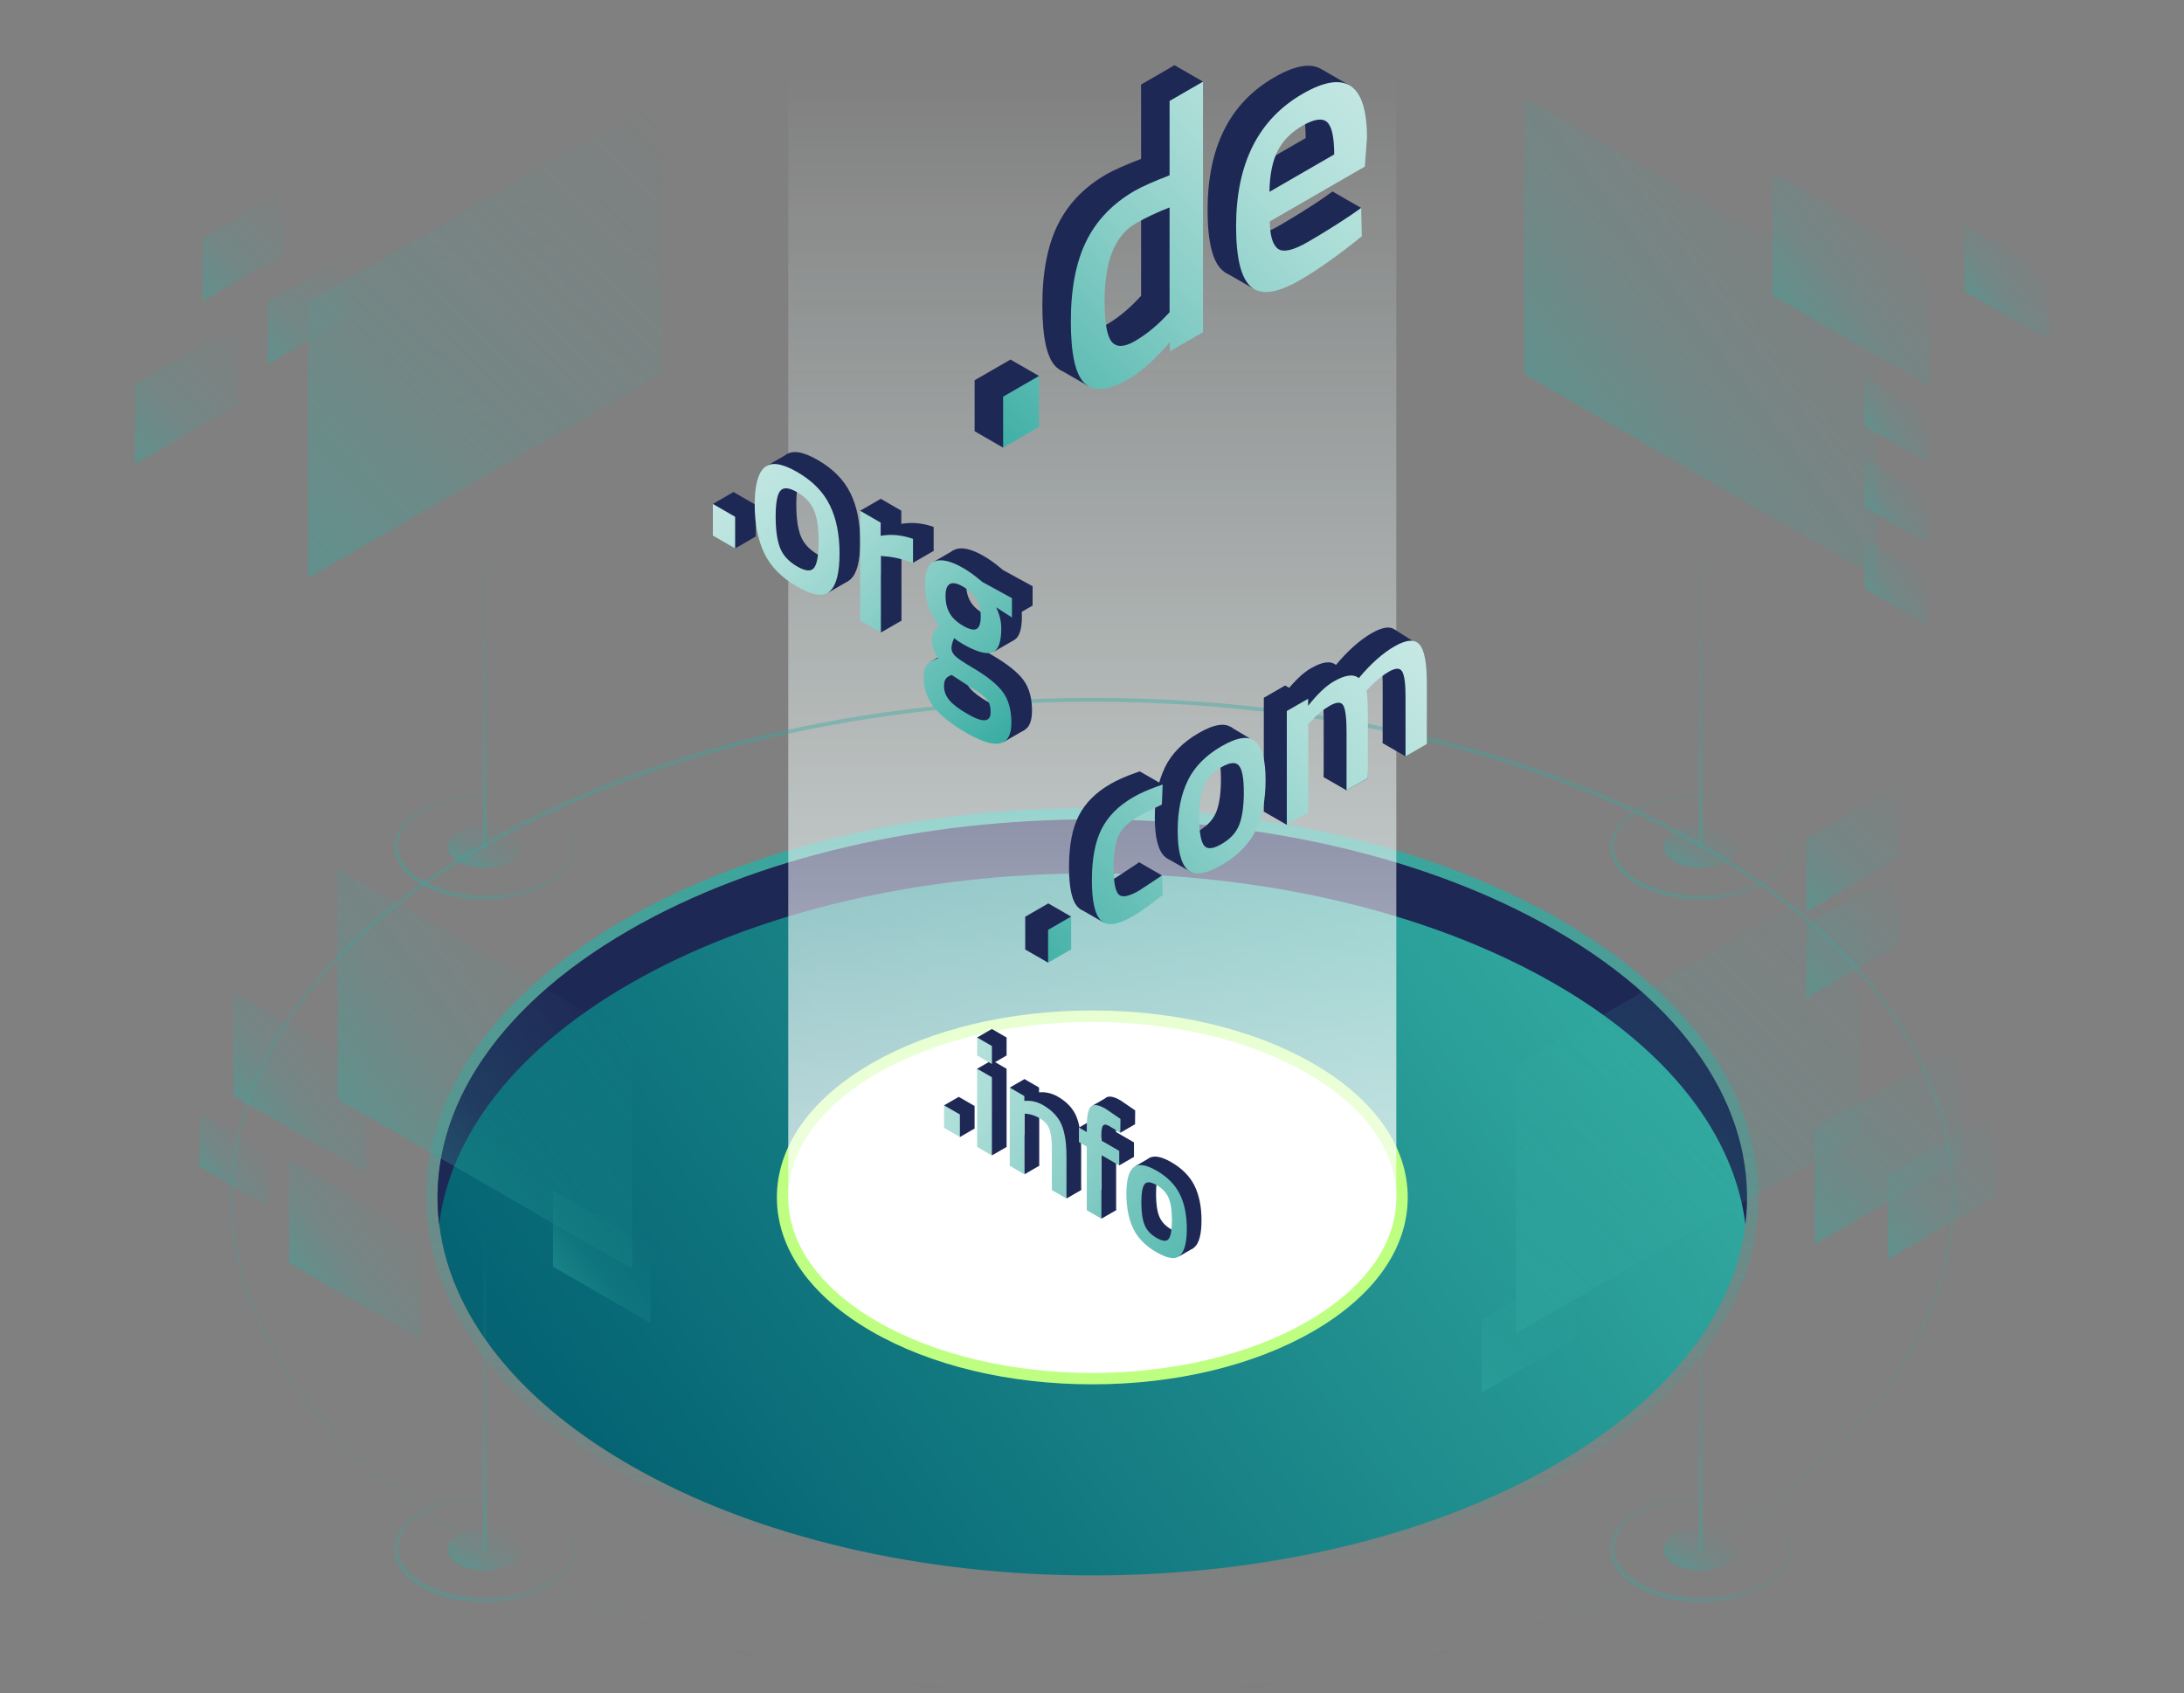 <?xml version="1.0" encoding="UTF-8"?><svg id="a" xmlns="http://www.w3.org/2000/svg" xmlns:xlink="http://www.w3.org/1999/xlink" viewBox="0 0 574 445"><rect x="0" y="0" width="574" height="445" fill="#808080" stroke="none"/><defs><linearGradient id="b" x1="287.08" y1="18.76" x2="287.08" y2="314.72" gradientUnits="userSpaceOnUse"><stop offset="0" stop-color="#32aaa0" stop-opacity="0"/><stop offset=".61" stop-color="rgba(50,170,160,.62)" stop-opacity=".62"/><stop offset="1" stop-color="#32aaa0"/></linearGradient><linearGradient id="c" x1="406.93" y1="225.92" x2="-62.06" y2="573.37" gradientUnits="userSpaceOnUse"><stop offset="0" stop-color="#30a49a"/><stop offset="0" stop-color="#32aaa0"/><stop offset=".5" stop-color="#056473"/><stop offset="1" stop-color="#1e2855"/></linearGradient><linearGradient id="d" x1="287.08" y1="417.07" x2="287.08" y2="212.36" gradientUnits="userSpaceOnUse"><stop offset="0" stop-color="#32aaa0" stop-opacity="0"/><stop offset=".61" stop-color="rgba(50,170,160,.62)" stop-opacity=".62"/><stop offset="1" stop-color="#32aaa0"/></linearGradient><linearGradient id="e" x1="287.08" y1="314.72" x2="287.08" y2="18.76" gradientUnits="userSpaceOnUse"><stop offset="0" stop-color="#fff"/><stop offset="1" stop-color="#fff" stop-opacity="0"/></linearGradient><linearGradient id="f" x1="455.52" y1="392.39" x2="438.53" y2="421.81" xlink:href="#d"/><linearGradient id="g" x1="450.48" y1="401.11" x2="443.57" y2="413.09" xlink:href="#d"/><linearGradient id="h" x1="4302.41" y1="322.53" x2="4302.41" y2="407.6" gradientTransform="translate(4749.44) rotate(-180) scale(1 -1)" xlink:href="#d"/><linearGradient id="i" x1="4500.93" y1="-212.67" x2="4590.67" y2="-134.95" gradientTransform="translate(4380.35 -1783.08) rotate(150) scale(1 -1) skewX(30)" xlink:href="#b"/><linearGradient id="j" x1="4465.47" y1="-154.23" x2="4504.18" y2="-120.71" gradientTransform="translate(4380.35 -1783.08) rotate(150) scale(1 -1) skewX(30)" xlink:href="#b"/><linearGradient id="k" x1="4454.65" y1="-133.12" x2="4482.88" y2="-108.68" gradientTransform="translate(4380.35 -1783.08) rotate(150) scale(1 -1) skewX(30)" xlink:href="#b"/><linearGradient id="l" x1="4483.42" y1="-220.02" x2="4507.83" y2="-198.88" gradientTransform="translate(4380.35 -1783.08) rotate(150) scale(1 -1) skewX(30)" xlink:href="#b"/><linearGradient id="m" x1="4483.42" y1="-200.34" x2="4507.83" y2="-179.19" gradientTransform="translate(4380.35 -1783.08) rotate(150) scale(1 -1) skewX(30)" xlink:href="#b"/><linearGradient id="n" x1="4581.88" y1="-153.2" x2="4606.3" y2="-132.05" gradientTransform="translate(4380.35 -1783.08) rotate(150) scale(1 -1) skewX(30)" xlink:href="#b"/><linearGradient id="o" x1="135.94" y1="392.39" x2="118.96" y2="421.81" xlink:href="#d"/><linearGradient id="p" x1="130.91" y1="401.11" x2="123.99" y2="413.09" xlink:href="#d"/><linearGradient id="q" x1="127.45" y1="322.53" x2="127.45" y2="407.6" xlink:href="#d"/><linearGradient id="r" x1="-256.49" y1="1869.26" x2="-301.55" y2="1947.3" gradientTransform="translate(369.09 -1783.08) rotate(30) skewX(30)" xlink:href="#b"/><linearGradient id="s" x1="-325.1" y1="1918.21" x2="-345.32" y2="1953.22" gradientTransform="translate(369.09 -1783.08) rotate(30) skewX(30)" xlink:href="#b"/><linearGradient id="t" x1="-308.23" y1="1948.95" x2="-328.44" y2="1983.97" gradientTransform="translate(369.09 -1783.08) rotate(30) skewX(30)" xlink:href="#b"/><linearGradient id="u" x1="-236.09" y1="1922.73" x2="-251.03" y2="1948.61" gradientTransform="translate(369.09 -1783.08) rotate(30) skewX(30)" xlink:href="#b"/><linearGradient id="v" x1="-350.03" y1="1952.94" x2="-360.5" y2="1971.07" gradientTransform="translate(369.09 -1783.08) rotate(30) skewX(30)" xlink:href="#b"/><linearGradient id="w" x1="135.94" y1="207.73" x2="118.96" y2="237.15" xlink:href="#d"/><linearGradient id="x" x1="130.91" y1="216.45" x2="123.99" y2="228.43" xlink:href="#d"/><linearGradient id="y" x1="4621.99" y1="137.87" x2="4621.99" y2="222.94" gradientTransform="translate(4749.44) rotate(-180) scale(1 -1)" xlink:href="#d"/><linearGradient id="z" x1="4864.6" y1="-545.41" x2="4957.05" y2="-465.35" gradientTransform="translate(4380.35 -1783.08) rotate(150) scale(1 -1) skewX(30)" xlink:href="#b"/><linearGradient id="aa" x1="4953.9" y1="-544.24" x2="4975.04" y2="-525.93" gradientTransform="translate(4380.35 -1783.08) rotate(150) scale(1 -1) skewX(30)" xlink:href="#b"/><linearGradient id="ab" x1="4973.61" y1="-567.21" x2="4994.75" y2="-548.9" gradientTransform="translate(4380.35 -1783.08) rotate(150) scale(1 -1) skewX(30)" xlink:href="#b"/><linearGradient id="ac" x1="4988.05" y1="-543.38" x2="5014.89" y2="-520.14" gradientTransform="translate(4380.35 -1783.08) rotate(150) scale(1 -1) skewX(30)" xlink:href="#b"/><linearGradient id="ad" x1="455.52" y1="207.73" x2="438.53" y2="237.15" xlink:href="#d"/><linearGradient id="ae" x1="450.48" y1="216.45" x2="443.57" y2="228.43" xlink:href="#d"/><linearGradient id="af" x1="447.03" y1="137.87" x2="447.03" y2="222.94" xlink:href="#d"/><linearGradient id="ag" x1="117.03" y1="1535.28" x2="62.96" y2="1628.93" gradientTransform="translate(369.09 -1783.08) rotate(30) skewX(30)" xlink:href="#b"/><linearGradient id="ah" x1="189.31" y1="1518.2" x2="176.4" y2="1540.55" gradientTransform="translate(369.09 -1783.08) rotate(30) skewX(30)" xlink:href="#b"/><linearGradient id="ai" x1="147.59" y1="1528.26" x2="123.58" y2="1569.85" gradientTransform="translate(369.09 -1783.08) rotate(30) skewX(30)" xlink:href="#b"/><linearGradient id="aj" x1="154.08" y1="1566.68" x2="144.44" y2="1583.37" gradientTransform="translate(369.09 -1783.08) rotate(30) skewX(30)" xlink:href="#b"/><linearGradient id="ak" x1="154.08" y1="1585.11" x2="144.44" y2="1601.8" gradientTransform="translate(369.09 -1783.08) rotate(30) skewX(30)" xlink:href="#b"/><linearGradient id="al" x1="154.08" y1="1603.68" x2="144.44" y2="1620.38" gradientTransform="translate(369.09 -1783.08) rotate(30) skewX(30)" xlink:href="#b"/><linearGradient id="am" x1="287.08" y1="446" x2="287.08" y2="183.43" xlink:href="#d"/><linearGradient id="an" x1="365.44" y1="9.7" x2="254.14" y2="122.66" gradientUnits="userSpaceOnUse"><stop offset="0" stop-color="#caeae6"/><stop offset=".12" stop-color="#c1e6e2"/><stop offset=".32" stop-color="#abddd7"/><stop offset=".56" stop-color="#86cdc6"/><stop offset=".83" stop-color="#54b8af"/><stop offset="1" stop-color="#32aaa0"/></linearGradient><linearGradient id="ao" x1="361.82" y1="6.14" x2="250.52" y2="119.09" xlink:href="#an"/><linearGradient id="ap" x1="374.06" y1="18.2" x2="262.76" y2="131.15" xlink:href="#an"/><linearGradient id="aq" x1="374.48" y1="157.63" x2="263.51" y2="260.9" xlink:href="#an"/><linearGradient id="ar" x1="372.77" y1="155.79" x2="261.79" y2="259.06" xlink:href="#an"/><linearGradient id="as" x1="376.67" y1="159.99" x2="265.7" y2="263.25" xlink:href="#an"/><linearGradient id="at" x1="382.93" y1="166.71" x2="271.96" y2="269.98" xlink:href="#an"/><linearGradient id="au" x1="178.47" y1="125.78" x2="256.09" y2="208.02" xlink:href="#an"/><linearGradient id="av" x1="188.22" y1="116.58" x2="265.84" y2="198.82" xlink:href="#an"/><linearGradient id="aw" x1="194.04" y1="111.08" x2="271.66" y2="193.32" xlink:href="#an"/><linearGradient id="ax" x1="196.46" y1="108.81" x2="274.07" y2="191.04" xlink:href="#an"/><linearGradient id="ay" x1="218.17" y1="272.35" x2="330.02" y2="350.3" xlink:href="#an"/><linearGradient id="az" x1="224" y1="263.97" x2="335.86" y2="341.92" xlink:href="#an"/><linearGradient id="ba" x1="222.82" y1="265.68" x2="334.67" y2="343.62" xlink:href="#an"/><linearGradient id="bb" x1="225.85" y1="261.33" x2="337.7" y2="339.27" xlink:href="#an"/><linearGradient id="bc" x1="224.61" y1="263.1" x2="336.47" y2="341.05" xlink:href="#an"/></defs><rect x="207.17" y="18.76" width="159.81" height="295.96" style="fill:url(#b); opacity:.2; stroke-width:0px;"/><path d="M408.76,244.46c67.2,38.8,67.2,101.71,0,140.51-67.2,38.8-176.17,38.8-243.37,0-67.2-38.8-67.2-101.71,0-140.51,67.2-38.8,176.17-38.8,243.37,0Z" style="fill:url(#c); stroke-width:0px;"/><path d="M287.08,215.36c44.04,0,88.08,9.7,121.68,29.1,67.2,38.8,67.2,101.71,0,140.51-33.6,19.4-77.64,29.1-121.69,29.1s-88.08-9.7-121.68-29.1c-67.2-38.8-67.2-101.71,0-140.51,33.6-19.4,77.64-29.1,121.69-29.1M287.08,212.36h0c-46.49,0-90.23,10.48-123.19,29.5-33.47,19.32-51.9,45.2-51.9,72.85s18.43,53.53,51.9,72.85c32.95,19.02,76.7,29.5,123.18,29.5s90.23-10.48,123.19-29.5c33.47-19.32,51.9-45.2,51.9-72.85s-18.43-53.53-51.9-72.85c-32.95-19.02-76.7-29.5-123.18-29.5h0Z" style="fill:url(#d); stroke-width:0px;"/><path d="M165.39,258.64c67.2-38.8,176.17-38.8,243.37,0,30.48,17.6,47.13,40.15,49.97,63.17,3.41-27.73-13.24-56.14-49.97-77.34-67.2-38.8-176.16-38.8-243.37,0-36.73,21.2-53.38,49.61-49.97,77.34,2.83-23.02,19.49-45.57,49.97-63.17Z" style="fill:#1e2855; stroke-width:0px;"/><path d="M287.08,362.35c-21.6,0-41.94-4.87-57.25-13.71-15.58-8.99-24.15-21.04-24.15-33.92s8.58-24.93,24.15-33.92c15.32-8.84,35.65-13.71,57.25-13.71s41.94,4.87,57.25,13.71c15.58,8.99,24.15,21.04,24.15,33.92s-8.58,24.93-24.15,33.92c-15.32,8.84-35.65,13.71-57.25,13.71Z" style="fill:#fff; stroke-width:0px;"/><path d="M287.08,268.58c20.45,0,40.9,4.5,56.5,13.51,31.21,18.02,31.21,47.23,0,65.24-15.6,9.01-36.05,13.51-56.5,13.51s-40.9-4.5-56.5-13.51c-31.21-18.02-31.21-47.23,0-65.24,15.6-9.01,36.05-13.51,56.5-13.51M287.08,265.58h0c-21.86,0-42.46,4.94-58,13.91-16.06,9.27-24.9,21.78-24.9,35.22s8.84,25.95,24.9,35.22c15.54,8.97,36.14,13.91,58,13.91s42.46-4.94,58-13.91c16.06-9.27,24.9-21.78,24.9-35.22s-8.84-25.95-24.9-35.22c-15.54-8.97-36.14-13.91-58-13.91h0Z" style="fill:#beff82; stroke-width:0px;"/><rect x="207.17" y="18.76" width="159.81" height="295.96" style="fill:url(#e); opacity:.75; stroke-width:0px;"/><g style="opacity:.4;"><path d="M463.51,397.58c9.1,5.26,9.1,13.78,0,19.03-9.1,5.26-23.86,5.26-32.97,0-9.1-5.26-9.1-13.78,0-19.03,9.1-5.26,23.86-5.26,32.97,0Z" style="fill:none; stroke:url(#f); stroke-miterlimit:10;"/><path d="M453.94,403.1c3.82,2.21,3.82,5.78,0,7.99-3.82,2.21-10.01,2.21-13.83,0-3.82-2.21-3.82-5.78,0-7.99,3.82-2.21,10.01-2.21,13.83,0Z" style="fill:url(#g); stroke-width:0px;"/><line x1="447.03" y1="323.03" x2="447.03" y2="407.1" style="fill:none; stroke:url(#h); stroke-linecap:round; stroke-miterlimit:10;"/><polygon points="398.47 350.42 488.67 298.34 488.67 227.82 398.47 279.9 398.47 350.42" style="fill:url(#i); stroke-width:0px;"/><polygon points="476.92 327.04 515.83 304.57 515.83 274.16 476.92 296.62 476.92 327.04" style="fill:url(#j); stroke-width:0px;"/><polygon points="496.1 330.98 524.47 314.6 524.47 292.42 496.1 308.8 496.1 330.98" style="fill:url(#k); stroke-width:0px;"/><polygon points="474.75 239.56 499.29 225.39 499.29 206.2 474.75 220.37 474.75 239.56" style="fill:url(#l); stroke-width:0px;"/><polygon points="474.75 262.29 499.29 248.12 499.29 228.93 474.75 243.1 474.75 262.29" style="fill:url(#m); stroke-width:0px;"/><polygon points="389.47 365.95 414.02 351.78 414.02 332.59 389.47 346.76 389.47 365.95" style="fill:url(#n); stroke-width:0px;"/><path d="M143.94,397.58c9.1,5.26,9.1,13.78,0,19.03-9.1,5.26-23.86,5.26-32.97,0-9.1-5.26-9.1-13.78,0-19.03,9.1-5.26,23.86-5.26,32.97,0Z" style="fill:none; stroke:url(#o); stroke-miterlimit:10;"/><path d="M134.37,403.1c3.82,2.21,3.82,5.78,0,7.99-3.82,2.21-10.01,2.21-13.83,0-3.82-2.21-3.82-5.78,0-7.99,3.82-2.21,10.01-2.21,13.83,0Z" style="fill:url(#p); stroke-width:0px;"/><line x1="127.45" y1="323.03" x2="127.45" y2="407.1" style="fill:none; stroke:url(#q); stroke-linecap:round; stroke-miterlimit:10;"/><polygon points="166.17 333.52 88.73 288.81 88.73 228.28 166.17 272.98 166.17 333.52" style="fill:url(#r); stroke-width:0px;"/><polygon points="96.16 308.09 61.42 288.04 61.42 260.88 96.16 280.93 96.16 308.09" style="fill:url(#s); stroke-width:0px;"/><polygon points="110.78 352.03 76.04 331.98 76.04 304.82 110.78 324.87 110.78 352.03" style="fill:url(#t); stroke-width:0px;"/><polygon points="171 347.71 145.33 332.89 145.33 312.81 171 327.64 171 347.71" style="fill:url(#u); stroke-width:0px;"/><polygon points="70.42 317.04 52.42 306.65 52.42 292.59 70.42 302.98 70.42 317.04" style="fill:url(#v); stroke-width:0px;"/><path d="M143.94,212.92c9.1,5.26,9.1,13.78,0,19.03-9.1,5.26-23.86,5.26-32.97,0-9.1-5.26-9.1-13.78,0-19.03,9.1-5.26,23.86-5.26,32.97,0Z" style="fill:none; stroke:url(#w); stroke-miterlimit:10;"/><path d="M134.37,218.45c3.82,2.21,3.82,5.78,0,7.99-3.82,2.21-10.01,2.21-13.83,0-3.82-2.21-3.82-5.78,0-7.99,3.82-2.21,10.01-2.21,13.83,0Z" style="fill:url(#x); stroke-width:0px;"/><line x1="127.45" y1="138.37" x2="127.45" y2="222.44" style="fill:none; stroke:url(#y); stroke-linecap:round; stroke-miterlimit:10;"/><polygon points="80.99 151.92 173.91 98.27 173.91 25.62 80.99 79.27 80.99 151.92" style="fill:url(#z); stroke-width:0px;"/><polygon points="70.36 95.74 91.61 83.47 91.61 66.85 70.36 79.12 70.36 95.74" style="fill:url(#aa); stroke-width:0px;"/><polygon points="53.3 79.06 74.55 66.8 74.55 50.18 53.3 62.45 53.3 79.06" style="fill:url(#ab); stroke-width:0px;"/><polygon points="35.46 121.96 62.44 106.38 62.44 85.29 35.46 100.87 35.46 121.96" style="fill:url(#ac); stroke-width:0px;"/><path d="M463.51,212.92c9.1,5.26,9.1,13.78,0,19.03-9.1,5.26-23.86,5.26-32.97,0-9.1-5.26-9.1-13.78,0-19.03s23.86-5.26,32.97,0Z" style="fill:none; stroke:url(#ad); stroke-miterlimit:10;"/><path d="M453.94,218.45c3.82,2.21,3.82,5.78,0,7.99-3.82,2.21-10.01,2.21-13.83,0-3.82-2.21-3.82-5.78,0-7.99s10.01-2.21,13.83,0Z" style="fill:url(#ae); stroke-width:0px;"/><line x1="447.03" y1="138.37" x2="447.03" y2="222.44" style="fill:none; stroke:url(#af); stroke-linecap:round; stroke-miterlimit:10;"/><polygon points="493.49 151.92 400.56 98.27 400.56 25.62 493.49 79.27 493.49 151.92" style="fill:url(#ag); stroke-width:0px;"/><polygon points="538.54 89.39 516.35 76.58 516.35 59.24 538.54 72.05 538.54 89.39" style="fill:url(#ah); stroke-width:0px;"/><polygon points="507.15 101.45 465.88 77.62 465.88 45.36 507.15 69.19 507.15 101.45" style="fill:url(#ai); stroke-width:0px;"/><polygon points="506.64 121.49 490.07 111.92 490.07 98.97 506.64 108.54 506.64 121.49" style="fill:url(#aj); stroke-width:0px;"/><polygon points="506.64 142.77 490.07 133.21 490.07 120.25 506.64 129.82 506.64 142.77" style="fill:url(#ak); stroke-width:0px;"/><polygon points="506.64 164.22 490.07 154.65 490.07 141.7 506.64 151.27 506.64 164.22" style="fill:url(#al); stroke-width:0px;"/></g><g style="opacity:.4;"><path d="M287.08,184.43c57.75,0,115.5,12.72,159.56,38.16,88.12,50.88,88.12,133.37,0,184.25-44.06,25.44-101.81,38.16-159.56,38.16s-115.5-12.72-159.56-38.16c-88.12-50.88-88.12-133.37,0-184.25,44.06-25.44,101.81-38.16,159.56-38.16M287.08,183.43s0,0,0,0h0,0c-60.45,0-117.29,13.6-160.06,38.29-21.67,12.51-38.45,27.11-49.89,43.39-11.08,15.78-16.71,32.47-16.71,49.6s5.62,33.82,16.7,49.6c11.44,16.28,28.22,30.88,49.89,43.39,42.77,24.69,99.62,38.29,160.06,38.29s117.29-13.6,160.06-38.29c21.67-12.51,38.45-27.11,49.89-43.39,11.08-15.78,16.71-32.47,16.71-49.6,0-17.13-5.62-33.82-16.71-49.6-11.44-16.28-28.22-30.88-49.89-43.39-42.77-24.69-99.62-38.29-160.06-38.29h0Z" style="fill:url(#am); stroke-width:0px;"/></g><polygon points="350.25 50.35 334.58 61.68 327.85 58.88 354.33 41.18 354.33 26.99 346.31 30.09 346.31 38.02 330.31 45.78 333.65 35.55 354.33 22.24 347.53 18.32 321.84 34.63 321.84 71.5 329.36 75.82 357.75 54.66 350.25 50.35" style="fill:#1e2855; stroke-width:0px;"/><polygon points="308.68 17.14 316.17 21.45 310.81 85.53 294.61 95.35 287.03 88.54 297.28 82.08 300.64 79.58 300.73 60.02 300.12 53.21 291.62 59.16 285.13 83.97 285.99 89.74 277.72 88.88 277.72 63.29 285.99 50.43 294.95 46.58 301.59 43.78 302.54 21.45 308.68 17.14" style="fill:#1e2855; stroke-width:0px;"/><polygon points="278.29 97 286 101.45 289.49 95.26 285.61 90.69 279.49 92.04 278.29 97" style="fill:#1e2855; stroke-width:0px;"/><polygon points="263.64 117.65 256.15 113.34 265.57 94.5 273.07 98.81 263.64 117.65" style="fill:#1e2855; stroke-width:0px;"/><path d="M256.15,113.34v-13.4s9.43-5.44,9.43-5.44v13.4s-9.43,5.44-9.43,5.44Z" style="fill:#1e2855; stroke-width:0px;"/><path d="M308.68,17.14v65.87s-8.7,5.02-8.7,5.02v-2.42c-3.92,4.56-7.52,7.78-10.8,9.68-5.26,3.04-9.12,3.44-11.56,1.19-2.45-2.25-3.67-7.68-3.67-16.3,0-8.62,1.36-15.67,4.07-21.14,2.71-5.47,6.94-9.87,12.69-13.19,1.93-1.12,5-2.48,9.19-4.09v-19.54s8.78-5.07,8.78-5.07ZM298.53,79.19l1.37-1.44v-27.54c-3.22,1.24-6.2,2.65-8.94,4.23-5.43,3.13-8.14,9.91-8.14,20.33,0,5.71.63,9.3,1.89,10.77,1.26,1.47,3.26,1.42,6-.16,2.74-1.58,5.34-3.64,7.82-6.19Z" style="fill:#1e2855; stroke-width:0px;"/><path d="M348,51.93l2.26-1.58.16,7.44c-6.12,4.96-11.55,8.81-16.28,11.54-5.96,3.44-10.25,4.03-12.85,1.74-2.61-2.28-3.91-7.57-3.91-15.88,0-16.5,5.83-28.11,17.48-34.84,11.28-6.51,16.92-2.67,16.92,11.54l-.56,7.58-24.98,14.42c.05,3.82.78,6.22,2.18,7.21,1.4.99,4,.39,7.81-1.81,3.81-2.2,7.74-4.65,11.76-7.35ZM343.16,36.3c0-4.59-.63-7.43-1.89-8.54-1.26-1.1-3.4-.78-6.41.95-3.01,1.74-5.2,3.96-6.57,6.68-1.37,2.71-2.08,6.29-2.14,10.72l17-9.82Z" style="fill:#1e2855; stroke-width:0px;"/><path d="M263.64,117.65v-13.4s9.43-5.44,9.43-5.44v13.4s-9.43,5.44-9.43,5.44Z" style="fill:url(#an); stroke-width:0px;"/><path d="M316.17,21.45v65.87s-8.7,5.02-8.7,5.02v-2.42c-3.92,4.56-7.52,7.78-10.8,9.68-5.26,3.04-9.12,3.44-11.56,1.19-2.45-2.25-3.67-7.68-3.67-16.3,0-8.62,1.36-15.67,4.07-21.14,2.71-5.47,6.94-9.87,12.69-13.19,1.93-1.12,5-2.48,9.19-4.09v-19.54s8.78-5.07,8.78-5.07ZM306.02,83.5l1.37-1.44v-27.54c-3.22,1.24-6.2,2.65-8.94,4.23-5.43,3.13-8.14,9.91-8.14,20.33,0,5.71.63,9.3,1.89,10.77,1.26,1.47,3.26,1.42,6-.16s5.34-3.64,7.82-6.19Z" style="fill:url(#ao); stroke-width:0px;"/><path d="M355.49,56.24l2.26-1.58.16,7.44c-6.12,4.96-11.55,8.81-16.28,11.54-5.96,3.44-10.25,4.03-12.85,1.74-2.61-2.28-3.91-7.57-3.91-15.88,0-16.5,5.83-28.11,17.48-34.84,11.28-6.51,16.92-2.67,16.92,11.54l-.56,7.58-24.98,14.42c.05,3.82.78,6.22,2.18,7.21,1.4.99,4,.39,7.81-1.81,3.81-2.2,7.74-4.65,11.76-7.35ZM350.65,40.61c0-4.59-.63-7.43-1.89-8.54-1.26-1.1-3.4-.78-6.41.95-3.01,1.74-5.2,3.96-6.57,6.68-1.37,2.71-2.08,6.29-2.14,10.72l17-9.82Z" style="fill:url(#ap); stroke-width:0px;"/><polygon points="347.89 204.27 353.9 207.72 359.5 204.49 357.5 180.19 350.59 176.99 343.3 178.98 338.76 182.53 340.82 188.93 344.37 187.19 349.53 184.84 347.89 204.27" style="fill:#1e2855; stroke-width:0px;"/><polygon points="363.38 195.32 369.4 198.78 373.19 193.3 371.2 168.4 366.62 165.52 349.13 178.27 354.28 183.02 366.75 173.07 363.38 195.32" style="fill:#1e2855; stroke-width:0px;"/><polygon points="338.2 216.79 332.19 213.33 332.19 183.42 337.79 180.19 343.8 183.64 341.03 194.13 341.27 212.87 338.2 216.79" style="fill:#1e2855; stroke-width:0px;"/><path d="M328.52,194.11l-5.13-3.08-8.82,4.74-6.42,8.52-1.37,21.33,6.38,3.63,11.35-5.97,5.05-9.96-1.04-19.22ZM323.41,208.29l-1.79,9-7.05,3.42-2.1-2-.21-10.94,5.91-7.21,7.08-2.52-1.84,10.25Z" style="fill:#1e2855; stroke-width:0px;"/><polygon points="291.62 234.01 292.75 216.83 305.56 206.2 299.55 202.74 284.79 216.6 283.8 238.86 289.99 242.42 305.41 230.1 299.4 226.64 291.62 234.01" style="fill:#1e2855; stroke-width:0px;"/><polygon points="275.51 237.44 281.52 240.9 275.46 253.01 269.45 249.56 275.51 237.44" style="fill:#1e2855; stroke-width:0px;"/><path d="M269.45,249.56v-8.62l6.06-3.5v8.62l-6.06,3.5Z" style="fill:#1e2855; stroke-width:0px;"/><path d="M291.78,206.09c1.83-1.06,3.99-2.02,6.48-2.9l1.3-.45-.21,5.26c-2.73,1.26-4.75,2.26-6.06,3.02-2.63,1.52-4.39,3.21-5.28,5.09-.9,1.88-1.35,4.69-1.35,8.44s.43,6.09,1.3,7.03c.86.94,2.66.62,5.39-.96l6.06-3.98.16,5.12c-3.49,2.73-6.11,4.61-7.88,5.62-3.94,2.27-6.71,2.65-8.32,1.12-1.61-1.53-2.41-5.08-2.41-10.66s.85-10.05,2.54-13.4c1.69-3.35,4.46-6.13,8.29-8.35Z" style="fill:#1e2855; stroke-width:0px;"/><path d="M306.16,201.68c1.78-3.62,4.74-6.63,8.89-9.02,4.14-2.39,7.11-2.81,8.89-1.24,1.78,1.57,2.67,4.94,2.67,10.13s-.86,9.59-2.59,13.22c-1.73,3.63-4.71,6.67-8.96,9.12-4.25,2.45-7.24,2.86-8.96,1.23-1.73-1.63-2.59-5.05-2.59-10.23s.89-9.59,2.67-13.21ZM310.38,218.69c.8,1.14,2.35,1.04,4.66-.3,2.31-1.34,3.87-3.03,4.66-5.09.79-2.05,1.19-4.9,1.19-8.53s-.42-5.96-1.27-6.98c-.85-1.03-2.38-.9-4.58.37-2.21,1.28-3.74,2.92-4.59,4.92-.85,2.01-1.27,4.82-1.27,8.45s.4,6.01,1.19,7.15Z" style="fill:#1e2855; stroke-width:0px;"/><path d="M337.84,210.07l-5.65,3.26v-29.91l5.6-3.23v1.85c2.45-3.09,4.7-5.23,6.74-6.4,3.01-1.74,5.2-2.02,6.58-.87,3.14-3.77,6.27-6.55,9.38-8.35,3.11-1.79,5.3-1.95,6.58-.48,1.28,1.48,1.92,4.85,1.92,10.11v16.03l-5.6,3.23v-15.85c0-3.23-.29-5.36-.86-6.39-.57-1.03-1.75-1.02-3.55.01-1.55.9-3.23,2.26-5.03,4.1l-.88.93c.28.64.42,3.11.42,7.42v15.5l-5.6,3.23v-15.38c0-3.55-.28-5.84-.83-6.88-.55-1.04-1.76-1.02-3.63.06-1.73,1-3.33,2.32-4.82,3.98l-.78.81v23.21Z" style="fill:#1e2855; stroke-width:0px;"/><path d="M275.46,253.01v-8.62l6.06-3.5v8.62l-6.06,3.5Z" style="fill:url(#aq); stroke-width:0px;"/><path d="M297.79,209.55c1.83-1.06,3.99-2.02,6.48-2.9l1.3-.45-.21,5.26c-2.73,1.26-4.75,2.26-6.06,3.02-2.63,1.52-4.39,3.21-5.28,5.09-.9,1.88-1.35,4.69-1.35,8.44s.43,6.09,1.3,7.03c.86.94,2.66.62,5.39-.96l6.06-3.98.16,5.12c-3.49,2.73-6.11,4.61-7.88,5.62-3.94,2.27-6.71,2.65-8.32,1.12-1.61-1.53-2.41-5.08-2.41-10.66s.85-10.05,2.54-13.4c1.69-3.35,4.46-6.13,8.29-8.35Z" style="fill:url(#ar); stroke-width:0px;"/><path d="M312.17,205.14c1.78-3.62,4.74-6.63,8.89-9.02,4.14-2.39,7.11-2.81,8.89-1.24,1.78,1.57,2.67,4.94,2.67,10.13s-.86,9.59-2.59,13.22c-1.73,3.63-4.71,6.67-8.96,9.12-4.25,2.45-7.24,2.86-8.96,1.23-1.73-1.63-2.59-5.05-2.59-10.23s.89-9.59,2.67-13.21ZM316.39,222.14c.8,1.14,2.35,1.04,4.66-.3,2.31-1.34,3.87-3.03,4.66-5.09.79-2.05,1.19-4.9,1.19-8.53s-.42-5.96-1.27-6.98c-.85-1.03-2.38-.9-4.58.37-2.21,1.28-3.74,2.92-4.59,4.92-.85,2.01-1.27,4.82-1.27,8.45s.4,6.01,1.19,7.15Z" style="fill:url(#as); stroke-width:0px;"/><path d="M343.85,213.53l-5.65,3.26v-29.91l5.6-3.23v1.85c2.45-3.09,4.7-5.23,6.74-6.4,3.01-1.74,5.2-2.02,6.58-.87,3.14-3.77,6.27-6.55,9.38-8.35,3.11-1.79,5.3-1.95,6.58-.48,1.28,1.48,1.92,4.85,1.92,10.11v16.03l-5.6,3.23v-15.85c0-3.23-.29-5.36-.86-6.39-.57-1.03-1.75-1.02-3.55.01-1.55.9-3.23,2.26-5.03,4.1l-.88.93c.28.64.42,3.11.42,7.42v15.5l-5.6,3.23v-15.38c0-3.55-.28-5.84-.83-6.88-.55-1.04-1.76-1.02-3.63.06-1.73,1-3.33,2.32-4.82,3.98l-.78.81v23.21Z" style="fill:url(#at); stroke-width:0px;"/><polygon points="198.63 141 193.21 144.14 187.36 132.45 192.78 129.31 198.63 141" style="fill:#1e2855; stroke-width:0px;"/><polygon points="220.66 127.96 207.25 119.15 201.35 122.54 200.58 141 210.15 152.77 215.16 151.7 206.46 135.72 206.63 127.98 214.64 129.31 217.8 150.49 217.58 155.81 222.93 152.71 223.94 144.38 220.66 127.96" style="fill:#1e2855; stroke-width:0px;"/><polygon points="236.93 163.12 231.51 166.25 226.06 134.24 231.48 131.1 235.8 138.66 243.99 141.54 245.38 144.79 239.96 147.92 237.64 144.64 231.97 142.85 230.58 142.98 231.16 150.15 236.93 163.12" style="fill:#1e2855; stroke-width:0px;"/><path d="M254.36,162.34l4.2,1.85.28,3.5s-4.5-.58-4.61-.8.13-4.55.13-4.55Z" style="fill:#1e2855; stroke-width:0px;"/><polygon points="250.54 166.89 247.25 169.37 248.51 174.96 253.13 172.93 254.68 167.55 250.54 166.89" style="fill:#1e2855; stroke-width:0px;"/><polygon points="244.7 173.84 250.51 170.49 252.42 172.55 246.17 176 244.7 173.84" style="fill:#1e2855; stroke-width:0px;"/><path d="M247.64,176.87l2.68,2.42,11.97,10.8s-3.08,2.92-3.09,2.89-12.31-7.38-12.31-7.38l.75-8.73Z" style="fill:#1e2855; stroke-width:0px;"/><polygon points="264.79 188.06 268.32 185.76 266.55 179.99 257.36 172.93 253.93 172.93 251.21 174.59 264.79 188.06" style="fill:#1e2855; stroke-width:0px;"/><path d="M249.82,150.79l4.54,10.43.33,2.67s-.88,3.4-.99,3.34-4.84-2.38-4.84-2.38l-2.89-12.56,3.85-1.5Z" style="fill:#1e2855; stroke-width:0px;"/><polygon points="271.38 159.16 265.96 162.3 260.88 164.51 259.87 157.48 271.38 154.08 271.38 159.16" style="fill:#1e2855; stroke-width:0px;"/><polygon points="254.09 147 265.4 152.82 264.49 158.41 260.27 157.74 253 151.62 254.09 147" style="fill:#1e2855; stroke-width:0px;"/><polygon points="250.6 144.64 245.38 147.66 248.51 150.93 253.29 147.64 250.6 144.64" style="fill:#1e2855; stroke-width:0px;"/><polygon points="261.25 171.27 266.51 168.22 265.45 166.03 261.83 166.03 261.25 171.27" style="fill:#1e2855; stroke-width:0px;"/><polygon points="269.25 191.86 263.71 195.06 263.06 191.79 268.72 189.61 269.25 191.86" style="fill:#1e2855; stroke-width:0px;"/><path d="M192.78,137.63v-8.31s5.85,3.38,5.85,3.38v8.31s-5.85-3.38-5.85-3.38Z" style="fill:#1e2855; stroke-width:0px;"/><path d="M206.36,119.71c1.72-1.51,4.58-1.11,8.58,1.2,4,2.31,6.86,5.21,8.57,8.7,1.72,3.49,2.57,7.74,2.57,12.74,0,5-.83,8.3-2.5,9.87-1.67,1.58-4.55,1.18-8.65-1.18-4.1-2.37-6.98-5.3-8.65-8.8-1.67-3.5-2.5-7.76-2.5-12.76,0-5,.86-8.26,2.57-9.77ZM210.43,140.83c.77,1.98,2.27,3.62,4.5,4.91,2.23,1.29,3.73,1.39,4.5.29.77-1.1,1.15-3.4,1.15-6.9,0-3.5-.41-6.22-1.23-8.16-.82-1.93-2.29-3.52-4.42-4.75s-3.61-1.35-4.43-.36c-.82.99-1.22,3.24-1.22,6.74,0,3.5.38,6.25,1.15,8.23Z" style="fill:#1e2855; stroke-width:0px;"/><path d="M231.48,159.97v-28.87s5.4,3.12,5.4,3.12v3.46c2.83-.48,5.67-.21,8.5.81v6.29c-2.87-1-5.32-1.57-7.35-1.7l-1.1-.11v20.15s-5.45-3.15-5.45-3.15Z" style="fill:#1e2855; stroke-width:0px;"/><path d="M271.23,186.84c0,6.31-3.95,7.19-11.85,2.63-3.8-2.19-6.62-4.42-8.45-6.67-1.83-2.25-2.75-4.96-2.75-8.11,0-1.42.3-2.47.9-3.15.6-.67,1.57-1.22,2.9-1.65-1.1-1.48-1.65-3.2-1.65-5.17,0-.77.45-1.76,1.35-2.97l.45-.61c-2.4-3.04-3.6-6.62-3.6-10.74,0-3.46.9-5.48,2.7-6.06,1.8-.58,4.23.02,7.3,1.79,1.47.85,2.92,1.88,4.35,3.09l.75.61,7.75,4.24v5.08s-4.15-2.68-4.15-2.68c.9,1.87,1.35,3.7,1.35,5.51,0,3.77-.83,5.9-2.47,6.39-1.65.49-4.23-.27-7.72-2.29-.87-.5-1.6-1-2.2-1.5-.47,1.04-.7,1.91-.7,2.63s.31,1.38.92,2.01c.62.63,2.11,1.64,4.48,3.04,3.97,2.33,6.68,4.51,8.15,6.55,1.47,2.04,2.2,4.71,2.2,8.02ZM253.53,177.2c0,1.35.47,2.58,1.4,3.69.93,1.12,2.53,2.33,4.8,3.64,4.03,2.33,6.05,2.16,6.05-.49,0-1.5-.36-2.66-1.07-3.48-.72-.82-2.14-1.86-4.28-3.13l-4.9-3.18c-.73.27-1.25.62-1.55,1.04s-.45,1.06-.45,1.9ZM255.03,158.06c.73,1.25,1.92,2.35,3.55,3.29s2.81,1.21,3.53.79c.72-.41,1.07-1.51,1.07-3.28,0-1.77-.37-3.28-1.1-4.53-.73-1.25-1.92-2.35-3.55-3.29-3.07-1.77-4.6-.94-4.6,2.48,0,1.77.37,3.28,1.1,4.53Z" style="fill:#1e2855; stroke-width:0px;"/><path d="M187.36,140.76v-8.31s5.85,3.38,5.85,3.38v8.31s-5.85-3.38-5.85-3.38Z" style="fill:url(#au); stroke-width:0px;"/><path d="M200.93,122.85c1.72-1.51,4.58-1.11,8.58,1.2,4,2.31,6.86,5.21,8.57,8.7,1.72,3.49,2.57,7.74,2.57,12.74s-.83,8.3-2.5,9.87c-1.67,1.58-4.55,1.18-8.65-1.18s-6.98-5.3-8.65-8.8c-1.67-3.5-2.5-7.76-2.5-12.76,0-5,.86-8.26,2.57-9.77ZM205.01,143.97c.77,1.98,2.27,3.62,4.5,4.91,2.23,1.29,3.73,1.39,4.5.29.77-1.1,1.15-3.4,1.15-6.9,0-3.5-.41-6.22-1.23-8.16-.82-1.93-2.29-3.52-4.42-4.75s-3.61-1.35-4.43-.36c-.82.99-1.22,3.24-1.22,6.74s.38,6.25,1.15,8.23Z" style="fill:url(#av); stroke-width:0px;"/><path d="M226.06,163.11v-28.87s5.4,3.12,5.4,3.12v3.46c2.83-.48,5.67-.21,8.5.81v6.29c-2.87-1-5.32-1.57-7.35-1.7l-1.1-.11v20.15s-5.45-3.15-5.45-3.15Z" style="fill:url(#aw); stroke-width:0px;"/><path d="M265.81,189.98c0,6.31-3.95,7.19-11.85,2.63-3.8-2.19-6.62-4.42-8.45-6.67-1.83-2.25-2.75-4.96-2.75-8.11,0-1.42.3-2.47.9-3.15.6-.67,1.57-1.22,2.9-1.65-1.1-1.48-1.65-3.2-1.65-5.17,0-.77.45-1.76,1.35-2.97l.45-.61c-2.4-3.04-3.6-6.62-3.6-10.74,0-3.46.9-5.48,2.7-6.06,1.8-.58,4.23.02,7.3,1.79,1.47.85,2.92,1.88,4.35,3.09l.75.61,7.75,4.24v5.08s-4.15-2.68-4.15-2.68c.9,1.87,1.35,3.7,1.35,5.51,0,3.77-.83,5.9-2.47,6.39-1.65.49-4.23-.27-7.72-2.29-.87-.5-1.6-1-2.2-1.5-.47,1.04-.7,1.91-.7,2.63s.31,1.38.92,2.01c.62.63,2.11,1.64,4.48,3.04,3.97,2.33,6.68,4.51,8.15,6.55s2.2,4.71,2.2,8.02ZM248.11,180.34c0,1.35.47,2.58,1.4,3.69.93,1.12,2.53,2.33,4.8,3.64,4.03,2.33,6.05,2.16,6.05-.49,0-1.5-.36-2.66-1.07-3.48-.72-.82-2.14-1.86-4.28-3.13l-4.9-3.18c-.73.27-1.25.62-1.55,1.04s-.45,1.06-.45,1.9ZM249.61,161.2c.73,1.25,1.92,2.35,3.55,3.29,1.63.94,2.81,1.21,3.53.79.72-.41,1.07-1.51,1.07-3.28,0-1.77-.37-3.28-1.1-4.53-.73-1.25-1.92-2.35-3.55-3.29-3.07-1.77-4.6-.94-4.6,2.48,0,1.77.37,3.28,1.1,4.53Z" style="fill:url(#ax); stroke-width:0px;"/><polygon points="252.29 298.84 256.15 296.6 251.98 288.28 248.12 290.51 252.29 298.84" style="fill:#1e2855; stroke-width:0px;"/><polygon points="260.67 270.45 256.81 272.68 260.68 279.65 264.55 277.41 260.67 270.45" style="fill:#1e2855; stroke-width:0px;"/><polygon points="264.55 301.45 260.68 303.68 256.81 280.9 260.67 278.67 264.55 301.45" style="fill:#1e2855; stroke-width:0px;"/><polygon points="284.15 312.77 280.29 315.01 279.04 309.31 277.51 296.02 272.84 292.44 267.52 291.1 265.38 285.85 269.24 283.62 272.03 287.28 274.49 288.85 281.82 293.44 282.14 302.06 284.15 312.77" style="fill:#1e2855; stroke-width:0px;"/><polygon points="273.12 306.4 269.26 308.64 267.16 299.31 270.14 297.87 273.12 306.4" style="fill:#1e2855; stroke-width:0px;"/><polygon points="283.57 296.35 287.43 294.12 287.93 298.9 285.05 299.03 283.57 296.35" style="fill:#1e2855; stroke-width:0px;"/><path d="M293.34,318.07l-3.86,2.23s-2.04-6.56-2.05-6.7,3.96-1.68,3.96-1.68l1.95,6.15Z" style="fill:#1e2855; stroke-width:0px;"/><path d="M294.17,306.29l3.86-2.23s-.72-3.35-.97-3.35-5.03-.79-5.03-.79v2.71l2.13,3.65Z" style="fill:#1e2855; stroke-width:0px;"/><polygon points="294.46 297.71 298.32 295.47 297.64 293.14 293.34 291.04 291.15 288.28 287.2 290.55 289.03 293.71 294.46 297.71" style="fill:#1e2855; stroke-width:0px;"/><polygon points="301.81 313.24 303.03 320.31 309.07 326.11 305.87 327.6 299.68 322.85 298.8 313.24 301.81 313.24" style="fill:#1e2855; stroke-width:0px;"/><polygon points="301.99 308.82 308.31 313.29 310.09 326.11 313.49 324.35 313.1 312.3 305.77 306.41 301.99 308.82" style="fill:#1e2855; stroke-width:0px;"/><polygon points="302.32 304.23 298.35 306.52 299.97 309.05 302.32 306.96 302.32 304.23" style="fill:#1e2855; stroke-width:0px;"/><polygon points="309.8 330.26 313.61 328.06 312.96 326.28 310.09 326.11 309.8 330.26" style="fill:#1e2855; stroke-width:0px;"/><path d="M251.98,294.2v-5.92s4.16,2.4,4.16,2.4v5.92s-4.16-2.4-4.16-2.4Z" style="fill:#1e2855; stroke-width:0px;"/><path d="M260.67,275.17v-4.73s3.88,2.24,3.88,2.24v4.73s-3.88-2.24-3.88-2.24ZM260.67,299.21v-20.55s3.88,2.24,3.88,2.24v20.55s-3.88-2.24-3.88-2.24Z" style="fill:#1e2855; stroke-width:0px;"/><path d="M273.12,306.4l-3.88-2.24v-20.55s3.84,2.22,3.84,2.22v1.27c1.73-.15,3.37.22,4.91,1.11,2.37,1.37,3.99,3.08,4.86,5.13.87,2.05,1.3,4.85,1.3,8.41v11.01s-3.84-2.22-3.84-2.22v-10.89c0-2.22-.21-3.91-.62-5.09-.42-1.17-1.26-2.13-2.54-2.87-1.21-.7-2.37-1.1-3.49-1.19l-.53-.06v15.94Z" style="fill:#1e2855; stroke-width:0px;"/><path d="M293.34,301.35v16.72s-3.84-2.22-3.84-2.22v-16.72s-2.06-1.19-2.06-1.19v-3.82s2.06,1.19,2.06,1.19v-1.31c0-2.93.37-4.73,1.1-5.4.74-.67,2.04-.47,3.91.62l3.84,2.63-.04,3.64c-1.16-.73-2.13-1.31-2.9-1.76s-1.31-.49-1.62-.13c-.31.36-.46,1.25-.46,2.67v1.27s4.7,2.71,4.7,2.71v3.82s-4.7-2.71-4.7-2.71Z" style="fill:#1e2855; stroke-width:0px;"/><path d="M301.75,304.61c1.22-1.07,3.26-.79,6.1.85s4.88,3.71,6.1,6.19c1.22,2.49,1.83,5.51,1.83,9.07,0,3.56-.59,5.9-1.78,7.03-1.19,1.12-3.24.84-6.16-.84-2.92-1.68-4.97-3.77-6.16-6.27-1.19-2.49-1.78-5.52-1.78-9.08s.61-5.88,1.83-6.96ZM304.65,319.64c.55,1.41,1.61,2.57,3.2,3.49,1.59.92,2.66.99,3.2.21.55-.78.82-2.42.82-4.91,0-2.49-.29-4.43-.87-5.8-.58-1.38-1.63-2.5-3.15-3.38-1.52-.88-2.57-.96-3.15-.26-.58.71-.87,2.3-.87,4.8s.27,4.45.82,5.86Z" style="fill:#1e2855; stroke-width:0px;"/><path d="M248.12,296.43v-5.92s4.16,2.4,4.16,2.4v5.92s-4.16-2.4-4.16-2.4Z" style="fill:url(#ay); stroke-width:0px;"/><path d="M256.81,277.41v-4.73s3.88,2.24,3.88,2.24v4.73s-3.88-2.24-3.88-2.24ZM256.81,301.44v-20.55s3.88,2.24,3.88,2.24v20.55s-3.88-2.24-3.88-2.24Z" style="fill:url(#az); stroke-width:0px;"/><path d="M269.26,308.64l-3.88-2.24v-20.55s3.84,2.22,3.84,2.22v1.27c1.73-.15,3.37.22,4.91,1.11,2.37,1.37,3.99,3.08,4.86,5.13.87,2.05,1.3,4.85,1.3,8.41v11.01s-3.84-2.22-3.84-2.22v-10.89c0-2.22-.21-3.91-.62-5.09-.42-1.17-1.26-2.13-2.54-2.87-1.21-.7-2.37-1.1-3.49-1.19l-.53-.06v15.94Z" style="fill:url(#ba); stroke-width:0px;"/><path d="M289.47,303.58v16.72s-3.84-2.22-3.84-2.22v-16.72s-2.06-1.19-2.06-1.19v-3.82s2.06,1.19,2.06,1.19v-1.31c0-2.93.37-4.73,1.1-5.4.74-.67,2.04-.47,3.91.62l3.84,2.63-.04,3.64c-1.16-.73-2.13-1.31-2.9-1.76s-1.31-.49-1.62-.13c-.31.36-.46,1.25-.46,2.67v1.27s4.7,2.71,4.7,2.71v3.82s-4.7-2.71-4.7-2.71Z" style="fill:url(#bb); stroke-width:0px;"/><path d="M297.89,306.84c1.22-1.07,3.26-.79,6.1.85,2.85,1.64,4.88,3.71,6.1,6.19,1.22,2.49,1.83,5.51,1.83,9.07s-.59,5.9-1.78,7.03c-1.19,1.12-3.24.84-6.16-.84-2.92-1.68-4.97-3.77-6.16-6.27-1.19-2.49-1.78-5.52-1.78-9.08s.61-5.88,1.83-6.96ZM300.79,321.87c.55,1.41,1.61,2.57,3.2,3.49,1.59.92,2.66.99,3.2.21.55-.78.82-2.42.82-4.91s-.29-4.43-.87-5.8c-.58-1.38-1.63-2.5-3.15-3.38-1.52-.88-2.57-.96-3.15-.26-.58.71-.87,2.3-.87,4.8s.27,4.45.82,5.86Z" style="fill:url(#bc); stroke-width:0px;"/></svg>